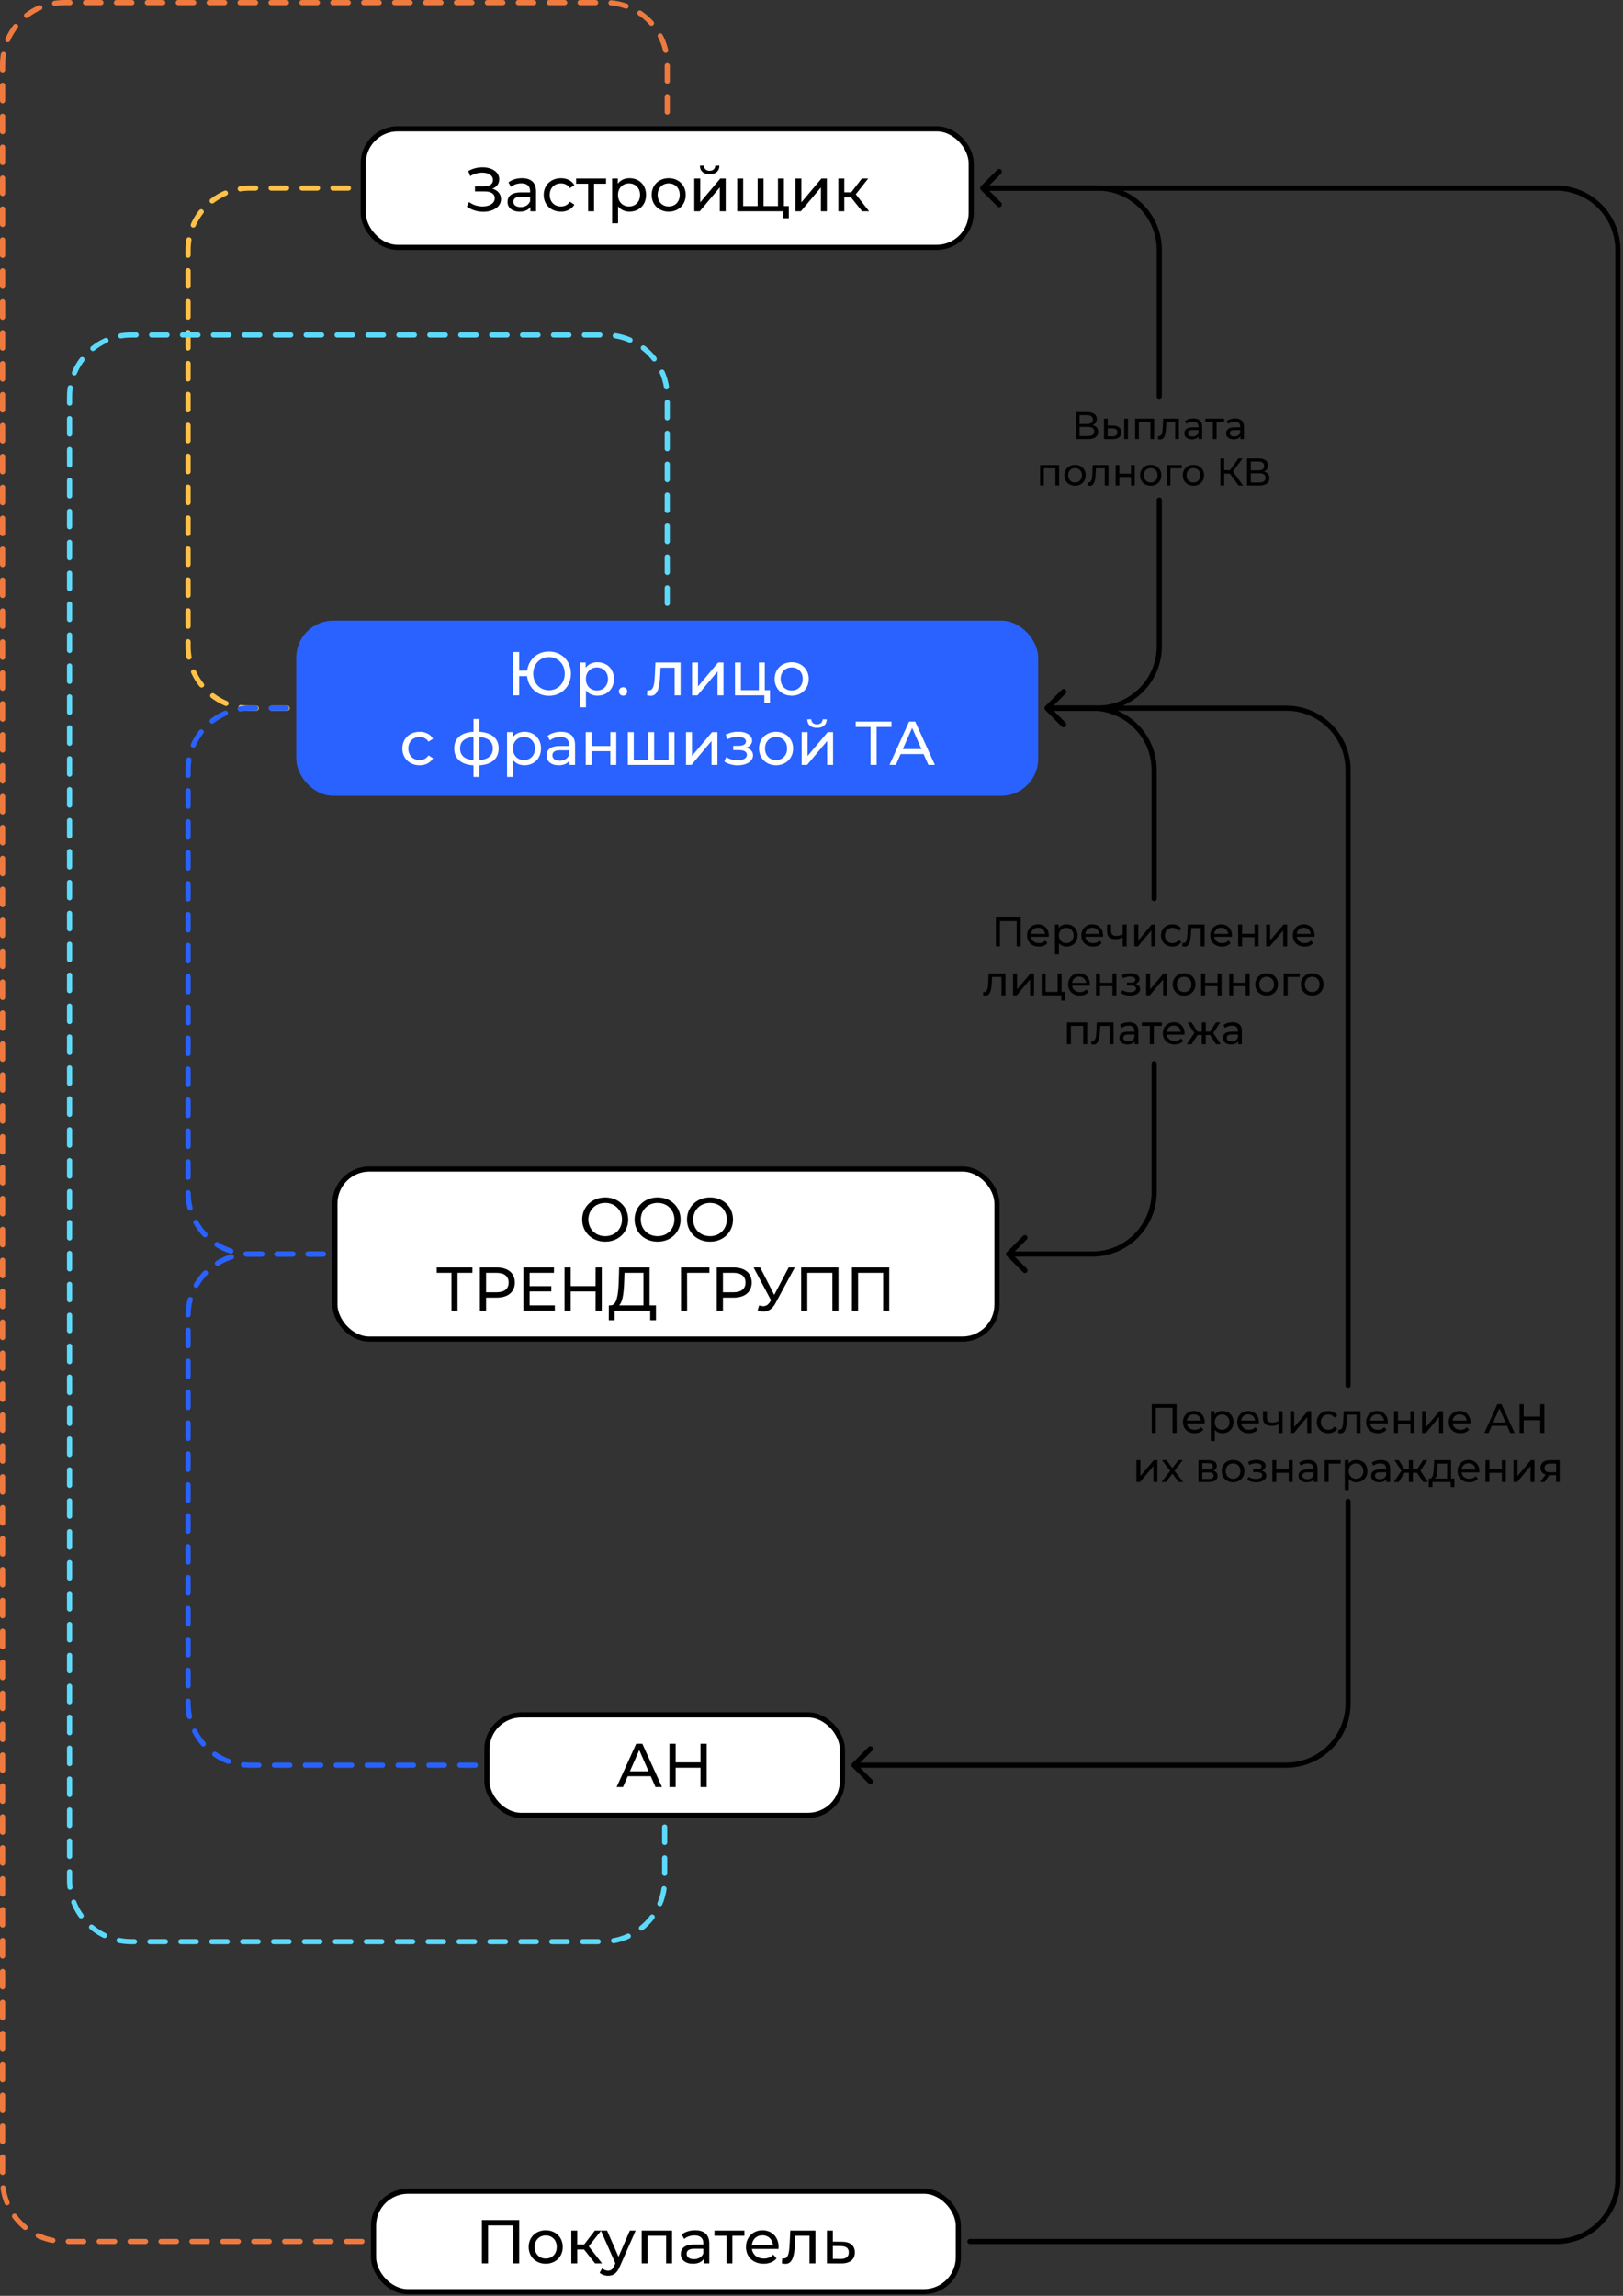 <?xml version="1.0" encoding="UTF-8"?> <svg xmlns="http://www.w3.org/2000/svg" width="630" height="891" viewBox="0 0 630 891" fill="none"><rect x="0" y="0" width="630" height="891" fill="#333333" stroke="none"/><rect x="115" y="240.852" width="288" height="68" rx="14.37" fill="#2962FF"></rect><path d="M213.075 252.86C217.971 252.86 221.619 256.508 221.619 261.452C221.619 266.396 217.971 270.044 213.075 270.044C208.515 270.044 205.035 266.852 204.603 262.412H201.531V269.852H199.155V253.052H201.531V260.252H204.627C205.179 255.932 208.611 252.86 213.075 252.86ZM213.075 267.884C216.555 267.884 219.219 265.22 219.219 261.452C219.219 257.684 216.555 255.02 213.075 255.02C209.643 255.02 206.979 257.684 206.979 261.452C206.979 265.22 209.643 267.884 213.075 267.884ZM231.882 257.012C235.602 257.012 238.314 259.604 238.314 263.492C238.314 267.404 235.602 269.996 231.882 269.996C230.082 269.996 228.498 269.3 227.442 267.932V274.508H225.138V257.132H227.346V259.148C228.378 257.732 230.01 257.012 231.882 257.012ZM231.69 267.98C234.138 267.98 235.986 266.204 235.986 263.492C235.986 260.804 234.138 259.028 231.69 259.028C229.266 259.028 227.418 260.804 227.418 263.492C227.418 266.204 229.266 267.98 231.69 267.98ZM241.884 269.996C240.996 269.996 240.252 269.3 240.252 268.34C240.252 267.38 240.996 266.708 241.884 266.708C242.748 266.708 243.468 267.38 243.468 268.34C243.468 269.3 242.748 269.996 241.884 269.996ZM254.415 257.132H264.183V269.852H261.879V259.148H256.407L256.263 261.98C256.047 266.468 255.447 270.044 252.567 270.044C252.135 270.044 251.679 269.972 251.151 269.828L251.295 267.884C251.511 267.932 251.703 267.956 251.871 267.956C253.935 267.956 254.031 264.836 254.199 261.836L254.415 257.132ZM268.638 269.852V257.132H270.942V266.396L278.742 257.132H280.83V269.852H278.526V260.588L270.75 269.852H268.638ZM296.87 267.836H298.886V272.9H296.702V269.852H285.302V257.132H287.606V267.836H294.566V257.132H296.87V267.836ZM307.321 269.996C303.505 269.996 300.697 267.284 300.697 263.492C300.697 259.7 303.505 257.012 307.321 257.012C311.137 257.012 313.921 259.7 313.921 263.492C313.921 267.284 311.137 269.996 307.321 269.996ZM307.321 267.98C309.769 267.98 311.593 266.204 311.593 263.492C311.593 260.78 309.769 259.028 307.321 259.028C304.873 259.028 303.025 260.78 303.025 263.492C303.025 266.204 304.873 267.98 307.321 267.98ZM162.901 296.996C158.989 296.996 156.181 294.284 156.181 290.492C156.181 286.7 158.989 284.012 162.901 284.012C165.181 284.012 167.077 284.948 168.085 286.724L166.333 287.852C165.517 286.604 164.269 286.028 162.877 286.028C160.381 286.028 158.509 287.78 158.509 290.492C158.509 293.252 160.381 294.98 162.877 294.98C164.269 294.98 165.517 294.404 166.333 293.156L168.085 294.26C167.077 296.036 165.181 296.996 162.901 296.996ZM193.569 290.468C193.569 294.428 190.809 296.756 186.057 297.02V301.508H183.801V297.02C179.049 296.756 176.313 294.452 176.313 290.468C176.313 286.532 179.025 284.252 183.801 284.012V279.044H186.057V284.012C190.785 284.276 193.569 286.532 193.569 290.468ZM178.593 290.468C178.593 293.18 180.321 294.74 183.801 294.98V286.052C180.297 286.292 178.593 287.828 178.593 290.468ZM186.057 295.004C189.537 294.74 191.289 293.204 191.289 290.468C191.289 287.804 189.537 286.292 186.057 286.052V295.004ZM203.57 284.012C207.29 284.012 210.002 286.604 210.002 290.492C210.002 294.404 207.29 296.996 203.57 296.996C201.77 296.996 200.186 296.3 199.13 294.932V301.508H196.826V284.132H199.034V286.148C200.066 284.732 201.698 284.012 203.57 284.012ZM203.378 294.98C205.826 294.98 207.674 293.204 207.674 290.492C207.674 287.804 205.826 286.028 203.378 286.028C200.954 286.028 199.106 287.804 199.106 290.492C199.106 293.204 200.954 294.98 203.378 294.98ZM217.768 284.012C221.248 284.012 223.216 285.692 223.216 289.172V296.852H221.032V295.172C220.264 296.324 218.848 296.996 216.856 296.996C213.976 296.996 212.152 295.46 212.152 293.252C212.152 291.212 213.472 289.532 217.264 289.532H220.912V289.076C220.912 287.132 219.784 286.004 217.504 286.004C215.992 286.004 214.456 286.532 213.472 287.372L212.512 285.644C213.832 284.588 215.728 284.012 217.768 284.012ZM217.24 295.22C218.968 295.22 220.336 294.428 220.912 292.964V291.188H217.36C215.08 291.188 214.432 292.076 214.432 293.156C214.432 294.428 215.488 295.22 217.24 295.22ZM227.365 296.852V284.132H229.669V289.532H236.917V284.132H239.221V296.852H236.917V291.524H229.669V296.852H227.365ZM259.517 284.132H261.821V296.852H243.701V284.132H246.005V294.836H251.621V284.132H253.925V294.836H259.517V284.132ZM266.295 296.852V284.132H268.599V293.396L276.398 284.132H278.487V296.852H276.182V287.588L268.407 296.852H266.295ZM289.636 290.228C291.34 290.66 292.3 291.692 292.3 293.156C292.3 295.46 289.756 297.02 286.372 297.02C284.476 297.02 282.604 296.492 281.188 295.58L281.884 293.828C283.108 294.62 284.788 295.052 286.348 295.052C288.508 295.052 289.924 294.26 289.924 292.964C289.924 291.788 288.82 291.116 286.948 291.116H284.62V289.46H286.78C288.484 289.46 289.564 288.836 289.564 287.756C289.564 286.604 288.268 285.932 286.324 285.932C285.028 285.932 283.708 286.268 282.316 286.916L281.692 285.14C283.348 284.3 284.932 283.964 286.564 283.964C289.66 283.964 291.94 285.356 291.94 287.42C291.94 288.692 291.028 289.724 289.636 290.228ZM301.25 296.996C297.434 296.996 294.626 294.284 294.626 290.492C294.626 286.7 297.434 284.012 301.25 284.012C305.066 284.012 307.85 286.7 307.85 290.492C307.85 294.284 305.066 296.996 301.25 296.996ZM301.25 294.98C303.698 294.98 305.522 293.204 305.522 290.492C305.522 287.78 303.698 286.028 301.25 286.028C298.802 286.028 296.954 287.78 296.954 290.492C296.954 293.204 298.802 294.98 301.25 294.98ZM317.129 282.476C314.801 282.476 313.385 281.324 313.361 279.164H314.921C314.945 280.364 315.809 281.132 317.105 281.132C318.425 281.132 319.289 280.364 319.313 279.164H320.921C320.873 281.324 319.457 282.476 317.129 282.476ZM311.177 296.852V284.132H313.481V293.396L321.281 284.132H323.369V296.852H321.065V287.588L313.289 296.852H311.177ZM337.911 296.852V282.14H332.151V280.052H346.047V282.14H340.287V296.852H337.911ZM360.369 296.852L358.521 292.652H349.593L347.745 296.852H345.273L352.881 280.052H355.257L362.889 296.852H360.369ZM350.433 290.732H357.681L354.057 282.5L350.433 290.732Z" fill="white"></path><rect x="130" y="453.703" width="257" height="66" rx="13.37" fill="white"></rect><rect x="130" y="453.703" width="257" height="66" rx="13.37" stroke="black" stroke-width="2"></rect><path d="M234.938 481.895C229.778 481.895 225.986 478.223 225.986 473.303C225.986 468.383 229.778 464.711 234.938 464.711C240.05 464.711 243.842 468.359 243.842 473.303C243.842 478.247 240.05 481.895 234.938 481.895ZM234.938 479.759C238.658 479.759 241.442 477.023 241.442 473.303C241.442 469.583 238.658 466.847 234.938 466.847C231.17 466.847 228.386 469.583 228.386 473.303C228.386 477.023 231.17 479.759 234.938 479.759ZM255.281 481.895C250.121 481.895 246.329 478.223 246.329 473.303C246.329 468.383 250.121 464.711 255.281 464.711C260.393 464.711 264.185 468.359 264.185 473.303C264.185 478.247 260.393 481.895 255.281 481.895ZM255.281 479.759C259.001 479.759 261.785 477.023 261.785 473.303C261.785 469.583 259.001 466.847 255.281 466.847C251.513 466.847 248.729 469.583 248.729 473.303C248.729 477.023 251.513 479.759 255.281 479.759ZM275.625 481.895C270.465 481.895 266.673 478.223 266.673 473.303C266.673 468.383 270.465 464.711 275.625 464.711C280.737 464.711 284.529 468.359 284.529 473.303C284.529 478.247 280.737 481.895 275.625 481.895ZM275.625 479.759C279.345 479.759 282.129 477.023 282.129 473.303C282.129 469.583 279.345 466.847 275.625 466.847C271.857 466.847 269.073 469.583 269.073 473.303C269.073 477.023 271.857 479.759 275.625 479.759ZM183.363 491.903V493.991H177.603V508.703H175.251V493.991H169.515V491.903H183.363ZM192.832 491.903C197.2 491.903 199.84 494.111 199.84 497.759C199.84 501.407 197.2 503.615 192.832 503.615H188.68V508.703H186.28V491.903H192.832ZM192.76 501.527C195.832 501.527 197.44 500.159 197.44 497.759C197.44 495.359 195.832 493.991 192.76 493.991H188.68V501.527H192.76ZM205.579 506.615H215.371V508.703H203.179V491.903H215.035V493.991H205.579V499.151H214.003V501.191H205.579V506.615ZM231.187 491.903H233.587V508.703H231.187V501.215H221.539V508.703H219.139V491.903H221.539V499.127H231.187V491.903ZM252.152 506.615H254.624V512.375H252.392V508.703H238.568L238.544 512.375H236.312L236.336 506.615H237.152C239.456 506.471 240.008 502.415 240.176 497.303L240.344 491.903H252.152V506.615ZM242.288 497.519C242.144 501.623 241.736 505.319 240.296 506.615H249.776V493.991H242.408L242.288 497.519ZM275.366 491.903L275.342 493.991H266.702L266.726 508.703H264.35V491.903H275.366ZM284.777 491.903C289.145 491.903 291.785 494.111 291.785 497.759C291.785 501.407 289.145 503.615 284.777 503.615H280.625V508.703H278.225V491.903H284.777ZM284.705 501.527C287.777 501.527 289.385 500.159 289.385 497.759C289.385 495.359 287.777 493.991 284.705 493.991H280.625V501.527H284.705ZM306.125 491.903H308.501L301.037 505.751C299.837 508.007 298.157 509.039 296.333 509.039C295.613 509.039 294.845 508.871 294.077 508.535L294.701 506.615C295.253 506.807 295.781 506.927 296.285 506.927C297.269 506.927 298.157 506.447 298.901 505.247L299.285 504.647L292.517 491.903H295.085L300.533 502.559L306.125 491.903ZM310.991 491.903H325.463V508.703H323.111V493.991H313.367V508.703H310.991V491.903ZM330.702 491.903H345.174V508.703H342.822V493.991H333.078V508.703H330.702V491.903Z" fill="black"></path><rect x="189" y="665.555" width="138" height="39" rx="13.37" fill="white"></rect><rect x="189" y="665.555" width="138" height="39" rx="13.37" stroke="black" stroke-width="2"></rect><path d="M254.447 693.555L252.599 689.355H243.671L241.823 693.555H239.351L246.959 676.755H249.335L256.967 693.555H254.447ZM244.511 687.435H251.759L248.135 679.203L244.511 687.435ZM271.914 676.755H274.314V693.555H271.914V686.067H262.266V693.555H259.866V676.755H262.266V683.979H271.914V676.755Z" fill="black"></path><rect x="145" y="850.406" width="227" height="39" rx="13.37" fill="white"></rect><rect x="145" y="850.406" width="227" height="39" rx="13.37" stroke="black" stroke-width="2"></rect><path d="M187.065 861.606H201.537V878.406H199.185V863.694H189.441V878.406H187.065V861.606ZM211.84 878.55C208.024 878.55 205.216 875.838 205.216 872.046C205.216 868.254 208.024 865.566 211.84 865.566C215.656 865.566 218.44 868.254 218.44 872.046C218.44 875.838 215.656 878.55 211.84 878.55ZM211.84 876.534C214.288 876.534 216.112 874.758 216.112 872.046C216.112 869.334 214.288 867.582 211.84 867.582C209.392 867.582 207.544 869.334 207.544 872.046C207.544 874.758 209.392 876.534 211.84 876.534ZM230.983 878.406L226.711 873.03H224.071V878.406H221.767V865.686H224.071V871.062H226.759L230.887 865.686H233.359L228.535 871.806L233.695 878.406H230.983ZM244.48 865.686H246.736L240.568 879.678C239.44 882.366 237.976 883.206 236.032 883.206C234.808 883.206 233.56 882.798 232.768 882.03L233.752 880.302C234.376 880.902 235.168 881.238 236.032 881.238C237.136 881.238 237.832 880.734 238.456 879.27L238.864 878.382L233.248 865.686H235.648L240.088 875.862L244.48 865.686ZM249.095 865.686H260.879V878.406H258.575V867.702H251.399V878.406H249.095V865.686ZM269.873 865.566C273.353 865.566 275.321 867.246 275.321 870.726V878.406H273.137V876.726C272.369 877.878 270.953 878.55 268.961 878.55C266.081 878.55 264.257 877.014 264.257 874.806C264.257 872.766 265.577 871.086 269.369 871.086H273.017V870.63C273.017 868.686 271.889 867.558 269.609 867.558C268.097 867.558 266.561 868.086 265.577 868.926L264.617 867.198C265.937 866.142 267.833 865.566 269.873 865.566ZM269.345 876.774C271.073 876.774 272.441 875.982 273.017 874.518V872.742H269.465C267.185 872.742 266.537 873.63 266.537 874.71C266.537 875.982 267.593 876.774 269.345 876.774ZM288.95 865.686V867.702H284.294V878.406H281.99V867.702H277.334V865.686H288.95ZM302.24 872.118C302.24 872.31 302.216 872.598 302.192 872.814H291.872C292.16 875.046 293.96 876.534 296.48 876.534C297.968 876.534 299.216 876.03 300.152 874.998L301.424 876.486C300.272 877.83 298.52 878.55 296.408 878.55C292.304 878.55 289.568 875.838 289.568 872.046C289.568 868.278 292.28 865.566 295.952 865.566C299.624 865.566 302.24 868.206 302.24 872.118ZM295.952 867.51C293.744 867.51 292.112 868.998 291.872 871.158H300.032C299.792 869.022 298.184 867.51 295.952 867.51ZM306.755 865.686H316.523V878.406H314.219V867.702H308.747L308.603 870.534C308.387 875.022 307.787 878.598 304.907 878.598C304.475 878.598 304.019 878.526 303.491 878.382L303.635 876.438C303.851 876.486 304.043 876.51 304.211 876.51C306.275 876.51 306.371 873.39 306.539 870.39L306.755 865.686ZM326.858 870.006C330.098 870.03 331.826 871.542 331.826 874.158C331.826 876.918 329.906 878.454 326.498 878.43L320.978 878.406V865.686H323.282V869.982L326.858 870.006ZM326.306 876.678C328.394 876.702 329.474 875.838 329.474 874.134C329.474 872.454 328.418 871.734 326.306 871.71L323.282 871.662V876.654L326.306 876.678Z" fill="black"></path><rect x="141" y="50" width="236" height="46" rx="13.37" fill="white"></rect><rect x="141" y="50" width="236" height="46" rx="13.37" stroke="black" stroke-width="2"></rect><path d="M191.117 73.24C193.205 73.816 194.477 75.304 194.477 77.296C194.477 80.392 191.237 82.192 187.589 82.192C185.429 82.192 183.101 81.568 181.229 80.176L182.069 78.4C183.581 79.576 185.525 80.128 187.301 80.128C189.869 80.128 192.053 79 192.053 76.936C192.053 75.208 190.589 74.296 188.117 74.296H184.373V72.352H187.949C190.085 72.352 191.357 71.416 191.357 69.856C191.357 68.032 189.509 67 187.205 67C185.693 67 184.013 67.432 182.525 68.344L181.757 66.376C183.509 65.392 185.453 64.936 187.277 64.936C190.781 64.936 193.781 66.64 193.781 69.568C193.781 71.296 192.773 72.616 191.117 73.24ZM202.627 69.16C206.107 69.16 208.075 70.84 208.075 74.32V82H205.891V80.32C205.123 81.472 203.707 82.144 201.715 82.144C198.835 82.144 197.011 80.608 197.011 78.4C197.011 76.36 198.331 74.68 202.123 74.68H205.771V74.224C205.771 72.28 204.643 71.152 202.363 71.152C200.851 71.152 199.315 71.68 198.331 72.52L197.371 70.792C198.691 69.736 200.587 69.16 202.627 69.16ZM202.099 80.368C203.827 80.368 205.195 79.576 205.771 78.112V76.336H202.219C199.939 76.336 199.291 77.224 199.291 78.304C199.291 79.576 200.347 80.368 202.099 80.368ZM217.768 82.144C213.856 82.144 211.048 79.432 211.048 75.64C211.048 71.848 213.856 69.16 217.768 69.16C220.048 69.16 221.944 70.096 222.952 71.872L221.2 73C220.384 71.752 219.136 71.176 217.744 71.176C215.248 71.176 213.376 72.928 213.376 75.64C213.376 78.4 215.248 80.128 217.744 80.128C219.136 80.128 220.384 79.552 221.2 78.304L222.952 79.408C221.944 81.184 220.048 82.144 217.768 82.144ZM235.251 69.28V71.296H230.595V82H228.291V71.296H223.635V69.28H235.251ZM244.351 69.16C248.071 69.16 250.783 71.752 250.783 75.64C250.783 79.552 248.071 82.144 244.351 82.144C242.551 82.144 240.967 81.448 239.911 80.08V86.656H237.607V69.28H239.815V71.296C240.847 69.88 242.479 69.16 244.351 69.16ZM244.159 80.128C246.607 80.128 248.455 78.352 248.455 75.64C248.455 72.952 246.607 71.176 244.159 71.176C241.735 71.176 239.887 72.952 239.887 75.64C239.887 78.352 241.735 80.128 244.159 80.128ZM259.578 82.144C255.762 82.144 252.954 79.432 252.954 75.64C252.954 71.848 255.762 69.16 259.578 69.16C263.394 69.16 266.178 71.848 266.178 75.64C266.178 79.432 263.394 82.144 259.578 82.144ZM259.578 80.128C262.026 80.128 263.85 78.352 263.85 75.64C263.85 72.928 262.026 71.176 259.578 71.176C257.13 71.176 255.282 72.928 255.282 75.64C255.282 78.352 257.13 80.128 259.578 80.128ZM275.457 67.624C273.129 67.624 271.713 66.472 271.689 64.312H273.249C273.273 65.512 274.137 66.28 275.433 66.28C276.753 66.28 277.617 65.512 277.641 64.312H279.249C279.201 66.472 277.785 67.624 275.457 67.624ZM269.505 82V69.28H271.809V78.544L279.609 69.28H281.697V82H279.393V72.736L271.617 82H269.505ZM304.29 79.984H306.186V84.712H304.026V82H286.17V69.28H288.474V79.984H294.09V69.28H296.394V79.984H301.986V69.28H304.29V79.984ZM308.763 82V69.28H311.067V78.544L318.867 69.28H320.955V82H318.651V72.736L310.875 82H308.763ZM334.643 82L330.371 76.624H327.731V82H325.427V69.28H327.731V74.656H330.419L334.547 69.28H337.019L332.195 75.4L337.355 82H334.643Z" fill="black"></path><path d="M390.793 485.996C390.402 486.387 390.402 487.02 390.793 487.41L397.157 493.774C397.547 494.165 398.181 494.165 398.571 493.774C398.962 493.384 398.962 492.751 398.571 492.36L392.914 486.703L398.571 481.046C398.962 480.656 398.962 480.023 398.571 479.632C398.181 479.242 397.547 479.242 397.157 479.632L390.793 485.996ZM449 412.777C449 412.225 448.552 411.777 448 411.777C447.448 411.777 447 412.225 447 412.777H448H449ZM447 348.777C447 349.33 447.448 349.777 448 349.777C448.552 349.777 449 349.33 449 348.777H448H447ZM405.793 274.144C405.402 274.535 405.402 275.168 405.793 275.559L412.157 281.923C412.547 282.313 413.181 282.313 413.571 281.923C413.962 281.532 413.962 280.899 413.571 280.508L407.914 274.852L413.571 269.195C413.962 268.804 413.962 268.171 413.571 267.78C413.181 267.39 412.547 267.39 412.157 267.78L405.793 274.144ZM391.5 486.703V487.703H424V486.703V485.703H391.5V486.703ZM448 462.703H449V412.777H448H447V462.703H448ZM448 348.777H449V298.852H448H447V348.777H448ZM424 274.852V273.852H406.5V274.852V275.852H424V274.852ZM448 298.852H449C449 285.044 437.807 273.852 424 273.852V274.852V275.852C436.703 275.852 447 286.149 447 298.852H448ZM424 486.703V487.703C437.807 487.703 449 476.51 449 462.703H448H447C447 475.406 436.703 485.703 424 485.703V486.703Z" fill="black"></path><path d="M386.572 356.077H396.22V367.277H394.652V357.469H388.156V367.277H386.572V356.077ZM407.121 363.085C407.121 363.213 407.105 363.405 407.089 363.549H400.209C400.401 365.037 401.601 366.029 403.281 366.029C404.273 366.029 405.105 365.693 405.729 365.005L406.577 365.997C405.809 366.893 404.641 367.373 403.233 367.373C400.497 367.373 398.673 365.565 398.673 363.037C398.673 360.525 400.481 358.717 402.929 358.717C405.377 358.717 407.121 360.477 407.121 363.085ZM402.929 360.013C401.457 360.013 400.369 361.005 400.209 362.445H405.649C405.489 361.021 404.417 360.013 402.929 360.013ZM414 358.717C416.48 358.717 418.288 360.445 418.288 363.037C418.288 365.645 416.48 367.373 414 367.373C412.8 367.373 411.744 366.909 411.04 365.997V370.381H409.504V358.797H410.976V360.141C411.664 359.197 412.752 358.717 414 358.717ZM413.872 366.029C415.504 366.029 416.736 364.845 416.736 363.037C416.736 361.245 415.504 360.061 413.872 360.061C412.256 360.061 411.024 361.245 411.024 363.037C411.024 364.845 412.256 366.029 413.872 366.029ZM428.183 363.085C428.183 363.213 428.167 363.405 428.151 363.549H421.271C421.463 365.037 422.663 366.029 424.343 366.029C425.335 366.029 426.167 365.693 426.791 365.005L427.639 365.997C426.871 366.893 425.703 367.373 424.295 367.373C421.559 367.373 419.735 365.565 419.735 363.037C419.735 360.525 421.543 358.717 423.991 358.717C426.439 358.717 428.183 360.477 428.183 363.085ZM423.991 360.013C422.519 360.013 421.431 361.005 421.271 362.445H426.711C426.551 361.021 425.479 360.013 423.991 360.013ZM435.798 358.797H437.334V367.277H435.798V363.853C434.934 364.253 434.006 364.493 433.062 364.493C430.998 364.493 429.75 363.565 429.75 361.549V358.797H431.286V361.453C431.286 362.653 432.086 363.229 433.382 363.229C434.15 363.229 434.982 363.021 435.798 362.669V358.797ZM440.316 367.277V358.797H441.852V364.973L447.052 358.797H448.444V367.277H446.908V361.101L441.724 367.277H440.316ZM455.122 367.373C452.514 367.373 450.642 365.565 450.642 363.037C450.642 360.509 452.514 358.717 455.122 358.717C456.642 358.717 457.906 359.341 458.578 360.525L457.41 361.277C456.866 360.445 456.034 360.061 455.106 360.061C453.442 360.061 452.194 361.229 452.194 363.037C452.194 364.877 453.442 366.029 455.106 366.029C456.034 366.029 456.866 365.645 457.41 364.813L458.578 365.549C457.906 366.733 456.642 367.373 455.122 367.373ZM461.084 358.797H467.596V367.277H466.06V360.141H462.412L462.316 362.029C462.172 365.021 461.772 367.405 459.852 367.405C459.564 367.405 459.26 367.357 458.908 367.261L459.004 365.965C459.148 365.997 459.276 366.013 459.388 366.013C460.764 366.013 460.828 363.933 460.94 361.933L461.084 358.797ZM478.23 363.085C478.23 363.213 478.214 363.405 478.198 363.549H471.318C471.51 365.037 472.71 366.029 474.39 366.029C475.382 366.029 476.214 365.693 476.838 365.005L477.686 365.997C476.918 366.893 475.75 367.373 474.342 367.373C471.606 367.373 469.782 365.565 469.782 363.037C469.782 360.525 471.59 358.717 474.038 358.717C476.486 358.717 478.23 360.477 478.23 363.085ZM474.038 360.013C472.566 360.013 471.478 361.005 471.318 362.445H476.758C476.598 361.021 475.526 360.013 474.038 360.013ZM480.613 367.277V358.797H482.149V362.397H486.981V358.797H488.517V367.277H486.981V363.725H482.149V367.277H480.613ZM491.504 367.277V358.797H493.04V364.973L498.24 358.797H499.632V367.277H498.096V361.101L492.912 367.277H491.504ZM510.277 363.085C510.277 363.213 510.261 363.405 510.245 363.549H503.365C503.557 365.037 504.757 366.029 506.437 366.029C507.429 366.029 508.261 365.693 508.885 365.005L509.733 365.997C508.965 366.893 507.797 367.373 506.389 367.373C503.653 367.373 501.829 365.565 501.829 363.037C501.829 360.525 503.637 358.717 506.085 358.717C508.533 358.717 510.277 360.477 510.277 363.085ZM506.085 360.013C504.613 360.013 503.525 361.005 503.365 362.445H508.805C508.645 361.021 507.573 360.013 506.085 360.013ZM383.764 377.797H390.276V386.277H388.74V379.141H385.092L384.996 381.029C384.852 384.021 384.452 386.405 382.532 386.405C382.244 386.405 381.94 386.357 381.588 386.261L381.684 384.965C381.828 384.997 381.956 385.013 382.068 385.013C383.444 385.013 383.508 382.933 383.62 380.933L383.764 377.797ZM393.246 386.277V377.797H394.782V383.973L399.982 377.797H401.374V386.277H399.838V380.101L394.654 386.277H393.246ZM412.067 384.933H413.411V388.309H411.955V386.277H404.355V377.797H405.891V384.933H410.531V377.797H412.067V384.933ZM423.066 382.085C423.066 382.213 423.05 382.405 423.034 382.549H416.154C416.346 384.037 417.546 385.029 419.226 385.029C420.218 385.029 421.05 384.693 421.674 384.005L422.522 384.997C421.754 385.893 420.586 386.373 419.178 386.373C416.442 386.373 414.618 384.565 414.618 382.037C414.618 379.525 416.426 377.717 418.874 377.717C421.322 377.717 423.066 379.477 423.066 382.085ZM418.874 379.013C417.402 379.013 416.314 380.005 416.154 381.445H421.594C421.434 380.021 420.362 379.013 418.874 379.013ZM425.449 386.277V377.797H426.985V381.397H431.817V377.797H433.353V386.277H431.817V382.725H426.985V386.277H425.449ZM440.791 381.861C441.927 382.149 442.567 382.837 442.567 383.813C442.567 385.349 440.871 386.389 438.615 386.389C437.351 386.389 436.103 386.037 435.159 385.429L435.623 384.261C436.439 384.789 437.559 385.077 438.599 385.077C440.039 385.077 440.983 384.549 440.983 383.685C440.983 382.901 440.247 382.453 438.999 382.453H437.447V381.349H438.887C440.023 381.349 440.743 380.933 440.743 380.213C440.743 379.445 439.879 378.997 438.583 378.997C437.719 378.997 436.839 379.221 435.911 379.653L435.495 378.469C436.599 377.909 437.655 377.685 438.743 377.685C440.807 377.685 442.327 378.613 442.327 379.989C442.327 380.837 441.719 381.525 440.791 381.861ZM444.902 386.277V377.797H446.438V383.973L451.638 377.797H453.03V386.277H451.494V380.101L446.31 386.277H444.902ZM459.643 386.373C457.099 386.373 455.227 384.565 455.227 382.037C455.227 379.509 457.099 377.717 459.643 377.717C462.187 377.717 464.043 379.509 464.043 382.037C464.043 384.565 462.187 386.373 459.643 386.373ZM459.643 385.029C461.275 385.029 462.491 383.845 462.491 382.037C462.491 380.229 461.275 379.061 459.643 379.061C458.011 379.061 456.779 380.229 456.779 382.037C456.779 383.845 458.011 385.029 459.643 385.029ZM466.261 386.277V377.797H467.797V381.397H472.629V377.797H474.165V386.277H472.629V382.725H467.797V386.277H466.261ZM477.152 386.277V377.797H478.688V381.397H483.52V377.797H485.056V386.277H483.52V382.725H478.688V386.277H477.152ZM491.675 386.373C489.131 386.373 487.259 384.565 487.259 382.037C487.259 379.509 489.131 377.717 491.675 377.717C494.219 377.717 496.075 379.509 496.075 382.037C496.075 384.565 494.219 386.373 491.675 386.373ZM491.675 385.029C493.307 385.029 494.523 383.845 494.523 382.037C494.523 380.229 493.307 379.061 491.675 379.061C490.043 379.061 488.811 380.229 488.811 382.037C488.811 383.845 490.043 385.029 491.675 385.029ZM504.533 377.797V379.141H499.829V386.277H498.293V377.797H504.533ZM509.362 386.373C506.818 386.373 504.946 384.565 504.946 382.037C504.946 379.509 506.818 377.717 509.362 377.717C511.906 377.717 513.762 379.509 513.762 382.037C513.762 384.565 511.906 386.373 509.362 386.373ZM509.362 385.029C510.994 385.029 512.21 383.845 512.21 382.037C512.21 380.229 510.994 379.061 509.362 379.061C507.73 379.061 506.498 380.229 506.498 382.037C506.498 383.845 507.73 385.029 509.362 385.029ZM414.152 396.797H422.008V405.277H420.472V398.141H415.688V405.277H414.152V396.797ZM425.748 396.797H432.26V405.277H430.724V398.141H427.076L426.98 400.029C426.836 403.021 426.436 405.405 424.516 405.405C424.228 405.405 423.924 405.357 423.572 405.261L423.668 403.965C423.812 403.997 423.94 404.013 424.052 404.013C425.428 404.013 425.492 401.933 425.604 399.933L425.748 396.797ZM438.254 396.717C440.574 396.717 441.886 397.837 441.886 400.157V405.277H440.43V404.157C439.918 404.925 438.974 405.373 437.646 405.373C435.726 405.373 434.51 404.349 434.51 402.877C434.51 401.517 435.39 400.397 437.918 400.397H440.35V400.093C440.35 398.797 439.598 398.045 438.078 398.045C437.07 398.045 436.046 398.397 435.39 398.957L434.75 397.805C435.63 397.101 436.894 396.717 438.254 396.717ZM437.902 404.189C439.054 404.189 439.966 403.661 440.35 402.685V401.501H437.982C436.462 401.501 436.03 402.093 436.03 402.813C436.03 403.661 436.734 404.189 437.902 404.189ZM450.972 396.797V398.141H447.868V405.277H446.332V398.141H443.228V396.797H450.972ZM459.832 401.085C459.832 401.213 459.816 401.405 459.8 401.549H452.92C453.112 403.037 454.312 404.029 455.992 404.029C456.984 404.029 457.816 403.693 458.44 403.005L459.288 403.997C458.52 404.893 457.352 405.373 455.944 405.373C453.208 405.373 451.384 403.565 451.384 401.037C451.384 398.525 453.192 396.717 455.64 396.717C458.088 396.717 459.832 398.477 459.832 401.085ZM455.64 398.013C454.168 398.013 453.08 399.005 452.92 400.445H458.36C458.2 399.021 457.128 398.013 455.64 398.013ZM472.044 405.277L469.692 401.693H468.044V405.277H466.508V401.693H464.86L462.524 405.277H460.7L463.612 400.893L460.924 396.797H462.556L464.844 400.381H466.508V396.797H468.044V400.381H469.708L471.996 396.797H473.644L470.956 400.909L473.868 405.277H472.044ZM478.426 396.717C480.746 396.717 482.058 397.837 482.058 400.157V405.277H480.602V404.157C480.09 404.925 479.146 405.373 477.818 405.373C475.898 405.373 474.682 404.349 474.682 402.877C474.682 401.517 475.562 400.397 478.09 400.397H480.522V400.093C480.522 398.797 479.77 398.045 478.25 398.045C477.242 398.045 476.218 398.397 475.562 398.957L474.922 397.805C475.802 397.101 477.066 396.717 478.426 396.717ZM478.074 404.189C479.226 404.189 480.138 403.661 480.522 402.685V401.501H478.154C476.634 401.501 476.202 402.093 476.202 402.813C476.202 403.661 476.906 404.189 478.074 404.189Z" fill="black"></path><path d="M330.793 684.348C330.402 684.738 330.402 685.371 330.793 685.762L337.157 692.126C337.547 692.516 338.181 692.516 338.571 692.126C338.962 691.735 338.962 691.102 338.571 690.712L332.914 685.055L338.571 679.398C338.962 679.007 338.962 678.374 338.571 677.984C338.181 677.593 337.547 677.593 337.157 677.984L330.793 684.348ZM524.28 582.66C524.28 582.108 523.833 581.66 523.28 581.66C522.728 581.66 522.28 582.108 522.28 582.66H523.28H524.28ZM522.28 537.66C522.28 538.212 522.728 538.66 523.28 538.66C523.833 538.66 524.28 538.212 524.28 537.66H523.28H522.28ZM405.793 274.144C405.402 274.535 405.402 275.168 405.793 275.559L412.157 281.923C412.547 282.313 413.181 282.313 413.571 281.923C413.962 281.532 413.962 280.899 413.571 280.508L407.914 274.852L413.571 269.195C413.962 268.804 413.962 268.171 413.571 267.78C413.181 267.39 412.547 267.39 412.157 267.78L405.793 274.144ZM331.5 685.055V686.055H499.28V685.055V684.055H331.5V685.055ZM523.28 661.055H524.28V582.66H523.28H522.28V661.055H523.28ZM523.28 537.66H524.28V298.852H523.28H522.28V537.66H523.28ZM499.28 274.852V273.852H406.5V274.852V275.852H499.28V274.852ZM523.28 298.852H524.28C524.28 285.044 513.088 273.852 499.28 273.852V274.852V275.852C511.983 275.852 522.28 286.149 522.28 298.852H523.28ZM499.28 685.055V686.055C513.088 686.055 524.28 674.862 524.28 661.055H523.28H522.28C522.28 673.757 511.983 684.055 499.28 684.055V685.055Z" fill="black"></path><path d="M447.08 544.96H456.728V556.16H455.16V546.352H448.664V556.16H447.08V544.96ZM467.629 551.968C467.629 552.096 467.613 552.288 467.597 552.432H460.717C460.909 553.92 462.109 554.912 463.789 554.912C464.781 554.912 465.613 554.576 466.237 553.888L467.085 554.88C466.317 555.776 465.149 556.256 463.741 556.256C461.005 556.256 459.181 554.448 459.181 551.92C459.181 549.408 460.989 547.6 463.437 547.6C465.885 547.6 467.629 549.36 467.629 551.968ZM463.437 548.896C461.965 548.896 460.877 549.888 460.717 551.328H466.157C465.997 549.904 464.925 548.896 463.437 548.896ZM474.507 547.6C476.987 547.6 478.795 549.328 478.795 551.92C478.795 554.528 476.987 556.256 474.507 556.256C473.307 556.256 472.251 555.792 471.547 554.88V559.264H470.011V547.68H471.483V549.024C472.171 548.08 473.259 547.6 474.507 547.6ZM474.379 554.912C476.011 554.912 477.243 553.728 477.243 551.92C477.243 550.128 476.011 548.944 474.379 548.944C472.763 548.944 471.531 550.128 471.531 551.92C471.531 553.728 472.763 554.912 474.379 554.912ZM488.691 551.968C488.691 552.096 488.675 552.288 488.659 552.432H481.779C481.971 553.92 483.171 554.912 484.851 554.912C485.843 554.912 486.675 554.576 487.299 553.888L488.147 554.88C487.379 555.776 486.211 556.256 484.803 556.256C482.067 556.256 480.243 554.448 480.243 551.92C480.243 549.408 482.051 547.6 484.499 547.6C486.947 547.6 488.691 549.36 488.691 551.968ZM484.499 548.896C483.027 548.896 481.939 549.888 481.779 551.328H487.219C487.059 549.904 485.987 548.896 484.499 548.896ZM496.306 547.68H497.842V556.16H496.306V552.736C495.442 553.136 494.514 553.376 493.57 553.376C491.506 553.376 490.258 552.448 490.258 550.432V547.68H491.794V550.336C491.794 551.536 492.594 552.112 493.89 552.112C494.658 552.112 495.49 551.904 496.306 551.552V547.68ZM500.824 556.16V547.68H502.36V553.856L507.56 547.68H508.952V556.16H507.416V549.984L502.232 556.16H500.824ZM515.629 556.256C513.021 556.256 511.149 554.448 511.149 551.92C511.149 549.392 513.021 547.6 515.629 547.6C517.149 547.6 518.413 548.224 519.085 549.408L517.917 550.16C517.373 549.328 516.541 548.944 515.613 548.944C513.949 548.944 512.701 550.112 512.701 551.92C512.701 553.76 513.949 554.912 515.613 554.912C516.541 554.912 517.373 554.528 517.917 553.696L519.085 554.432C518.413 555.616 517.149 556.256 515.629 556.256ZM521.592 547.68H528.104V556.16H526.568V549.024H522.92L522.824 550.912C522.68 553.904 522.28 556.288 520.36 556.288C520.072 556.288 519.768 556.24 519.416 556.144L519.512 554.848C519.656 554.88 519.784 554.896 519.896 554.896C521.272 554.896 521.336 552.816 521.448 550.816L521.592 547.68ZM538.738 551.968C538.738 552.096 538.722 552.288 538.706 552.432H531.826C532.018 553.92 533.218 554.912 534.898 554.912C535.89 554.912 536.722 554.576 537.346 553.888L538.194 554.88C537.426 555.776 536.258 556.256 534.85 556.256C532.114 556.256 530.29 554.448 530.29 551.92C530.29 549.408 532.098 547.6 534.546 547.6C536.994 547.6 538.738 549.36 538.738 551.968ZM534.546 548.896C533.074 548.896 531.986 549.888 531.826 551.328H537.266C537.106 549.904 536.034 548.896 534.546 548.896ZM541.121 556.16V547.68H542.657V551.28H547.489V547.68H549.025V556.16H547.489V552.608H542.657V556.16H541.121ZM552.011 556.16V547.68H553.547V553.856L558.747 547.68H560.139V556.16H558.603V549.984L553.419 556.16H552.011ZM570.785 551.968C570.785 552.096 570.769 552.288 570.753 552.432H563.873C564.065 553.92 565.265 554.912 566.945 554.912C567.937 554.912 568.769 554.576 569.393 553.888L570.241 554.88C569.473 555.776 568.305 556.256 566.897 556.256C564.161 556.256 562.337 554.448 562.337 551.92C562.337 549.408 564.145 547.6 566.593 547.6C569.041 547.6 570.785 549.36 570.785 551.968ZM566.593 548.896C565.121 548.896 564.033 549.888 563.873 551.328H569.313C569.153 549.904 568.081 548.896 566.593 548.896ZM586.233 556.16L585.001 553.36H579.049L577.817 556.16H576.169L581.241 544.96H582.825L587.913 556.16H586.233ZM579.609 552.08H584.441L582.025 546.592L579.609 552.08ZM597.878 544.96H599.478V556.16H597.878V551.168H591.446V556.16H589.846V544.96H591.446V549.776H597.878V544.96ZM441.129 575.16V566.68H442.665V572.856L447.865 566.68H449.257V575.16H447.721V568.984L442.537 575.16H441.129ZM459.278 575.16H457.534L455.086 571.912L452.606 575.16H450.894L454.238 570.824L451.054 566.68H452.766L455.102 569.736L457.422 566.68H459.102L455.902 570.824L459.278 575.16ZM470.967 570.76C472.087 571.048 472.615 571.752 472.615 572.824C472.615 574.296 471.527 575.16 469.271 575.16H465.191V566.68H469.127C471.127 566.68 472.327 567.464 472.327 568.856C472.327 569.768 471.815 570.424 470.967 570.76ZM466.695 567.864V570.328H468.999C470.167 570.328 470.791 569.896 470.791 569.08C470.791 568.264 470.167 567.864 468.999 567.864H466.695ZM469.159 573.976C470.423 573.976 471.079 573.592 471.079 572.728C471.079 571.848 470.519 571.432 469.255 571.432H466.695V573.976H469.159ZM478.651 575.256C476.107 575.256 474.235 573.448 474.235 570.92C474.235 568.392 476.107 566.6 478.651 566.6C481.195 566.6 483.051 568.392 483.051 570.92C483.051 573.448 481.195 575.256 478.651 575.256ZM478.651 573.912C480.283 573.912 481.499 572.728 481.499 570.92C481.499 569.112 480.283 567.944 478.651 567.944C477.019 567.944 475.787 569.112 475.787 570.92C475.787 572.728 477.019 573.912 478.651 573.912ZM489.768 570.744C490.904 571.032 491.544 571.72 491.544 572.696C491.544 574.232 489.848 575.272 487.592 575.272C486.328 575.272 485.08 574.92 484.136 574.312L484.6 573.144C485.416 573.672 486.536 573.96 487.576 573.96C489.016 573.96 489.96 573.432 489.96 572.568C489.96 571.784 489.224 571.336 487.976 571.336H486.424V570.232H487.864C489 570.232 489.72 569.816 489.72 569.096C489.72 568.328 488.856 567.88 487.56 567.88C486.696 567.88 485.816 568.104 484.888 568.536L484.472 567.352C485.576 566.792 486.632 566.568 487.72 566.568C489.784 566.568 491.304 567.496 491.304 568.872C491.304 569.72 490.696 570.408 489.768 570.744ZM493.879 575.16V566.68H495.415V570.28H500.247V566.68H501.783V575.16H500.247V571.608H495.415V575.16H493.879ZM507.793 566.6C510.113 566.6 511.425 567.72 511.425 570.04V575.16H509.969V574.04C509.457 574.808 508.513 575.256 507.185 575.256C505.265 575.256 504.049 574.232 504.049 572.76C504.049 571.4 504.929 570.28 507.457 570.28H509.889V569.976C509.889 568.68 509.137 567.928 507.617 567.928C506.609 567.928 505.585 568.28 504.929 568.84L504.289 567.688C505.169 566.984 506.433 566.6 507.793 566.6ZM507.441 574.072C508.593 574.072 509.505 573.544 509.889 572.568V571.384H507.521C506.001 571.384 505.569 571.976 505.569 572.696C505.569 573.544 506.273 574.072 507.441 574.072ZM520.431 566.68V568.024H515.727V575.16H514.191V566.68H520.431ZM526.5 566.6C528.98 566.6 530.788 568.328 530.788 570.92C530.788 573.528 528.98 575.256 526.5 575.256C525.3 575.256 524.244 574.792 523.54 573.88V578.264H522.004V566.68H523.476V568.024C524.164 567.08 525.252 566.6 526.5 566.6ZM526.372 573.912C528.004 573.912 529.236 572.728 529.236 570.92C529.236 569.128 528.004 567.944 526.372 567.944C524.756 567.944 523.524 569.128 523.524 570.92C523.524 572.728 524.756 573.912 526.372 573.912ZM535.965 566.6C538.285 566.6 539.597 567.72 539.597 570.04V575.16H538.141V574.04C537.629 574.808 536.685 575.256 535.357 575.256C533.437 575.256 532.221 574.232 532.221 572.76C532.221 571.4 533.101 570.28 535.629 570.28H538.061V569.976C538.061 568.68 537.309 567.928 535.789 567.928C534.781 567.928 533.757 568.28 533.101 568.84L532.461 567.688C533.341 566.984 534.605 566.6 535.965 566.6ZM535.613 574.072C536.765 574.072 537.677 573.544 538.061 572.568V571.384H535.693C534.173 571.384 533.741 571.976 533.741 572.696C533.741 573.544 534.445 574.072 535.613 574.072ZM552.427 575.16L550.075 571.576H548.427V575.16H546.891V571.576H545.243L542.907 575.16H541.083L543.995 570.776L541.307 566.68H542.939L545.227 570.264H546.891V566.68H548.427V570.264H550.091L552.379 566.68H554.027L551.339 570.792L554.251 575.16H552.427ZM563.269 573.816H564.565V577.128H563.125V575.16H556.037V577.128H554.581V573.816H555.029C556.245 573.752 556.453 571.688 556.565 569.544L556.693 566.68H563.269V573.816ZM557.973 569.656C557.909 571.416 557.749 573.144 556.981 573.816H561.733V568.024H558.053L557.973 569.656ZM574.23 570.968C574.23 571.096 574.214 571.288 574.198 571.432H567.318C567.51 572.92 568.71 573.912 570.39 573.912C571.382 573.912 572.214 573.576 572.838 572.888L573.686 573.88C572.918 574.776 571.75 575.256 570.342 575.256C567.606 575.256 565.782 573.448 565.782 570.92C565.782 568.408 567.59 566.6 570.038 566.6C572.486 566.6 574.23 568.36 574.23 570.968ZM570.038 567.896C568.566 567.896 567.478 568.888 567.318 570.328H572.758C572.598 568.904 571.526 567.896 570.038 567.896ZM576.613 575.16V566.68H578.149V570.28H582.981V566.68H584.517V575.16H582.981V571.608H578.149V575.16H576.613ZM587.504 575.16V566.68H589.04V572.856L594.24 566.68H595.632V575.16H594.096V568.984L588.912 575.16H587.504ZM601.701 566.68H605.413V575.16H604.037V572.472H601.573H601.397L599.541 575.16H597.893L599.957 572.264C598.693 571.88 597.973 571 597.973 569.656C597.973 567.688 599.429 566.68 601.701 566.68ZM599.541 569.704C599.541 570.84 600.261 571.368 601.685 571.368H604.037V568.024H601.749C600.341 568.024 599.541 568.52 599.541 569.704Z" fill="black"></path><path d="M376.5 868.906C375.948 868.906 375.5 869.354 375.5 869.906C375.5 870.459 375.948 870.906 376.5 870.906V869.906V868.906ZM380.793 72.293C380.402 72.683 380.402 73.317 380.793 73.707L387.157 80.071C387.547 80.462 388.181 80.462 388.571 80.071C388.962 79.68 388.962 79.047 388.571 78.657L382.914 73L388.571 67.343C388.962 66.953 388.962 66.32 388.571 65.929C388.181 65.538 387.547 65.538 387.157 65.929L380.793 72.293ZM376.5 869.906V870.906H604.014V869.906V868.906H376.5V869.906ZM628.014 845.906H629.014V97H628.014H627.014V845.906H628.014ZM604.014 73V72H381.5V73V74H604.014V73ZM628.014 97H629.014C629.014 83.193 617.821 72 604.014 72V73V74C616.716 74 627.014 84.297 627.014 97H628.014ZM604.014 869.906V870.906C617.821 870.906 629.014 859.713 629.014 845.906H628.014H627.014C627.014 858.609 616.716 868.906 604.014 868.906V869.906Z" fill="black"></path><path d="M405.793 274.144C405.402 274.535 405.402 275.168 405.793 275.559L412.157 281.923C412.547 282.313 413.181 282.313 413.571 281.923C413.962 281.532 413.962 280.899 413.571 280.508L407.914 274.852L413.571 269.195C413.962 268.804 413.962 268.171 413.571 267.78C413.181 267.39 412.547 267.39 412.157 267.78L405.793 274.144ZM451 194.051C451 193.498 450.552 193.051 450 193.051C449.448 193.051 449 193.498 449 194.051H450H451ZM449 153.801C449 154.353 449.448 154.801 450 154.801C450.552 154.801 451 154.353 451 153.801H450H449ZM380.793 72.293C380.402 72.683 380.402 73.317 380.793 73.707L387.157 80.071C387.547 80.462 388.181 80.462 388.571 80.071C388.962 79.68 388.962 79.047 388.571 78.657L382.914 73L388.571 67.343C388.962 66.953 388.962 66.32 388.571 65.929C388.181 65.538 387.547 65.538 387.157 65.929L380.793 72.293ZM406.5 274.852V275.852H426V274.852V273.852H406.5V274.852ZM450 250.852H451V194.051H450H449V250.852H450ZM450 153.801H451V97H450H449V153.801H450ZM426 73V72H381.5V73V74H426V73ZM450 97H451C451 83.193 439.807 72 426 72V73V74C438.703 74 449 84.297 449 97H450ZM426 274.852V275.852C439.807 275.852 451 264.659 451 250.852H450H449C449 263.554 438.703 273.852 426 273.852V274.852Z" fill="black"></path><path d="M424.11 164.981C425.52 165.326 426.27 166.196 426.27 167.561C426.27 169.361 424.95 170.426 422.37 170.426H417.57V159.926H422.085C424.365 159.926 425.745 160.871 425.745 162.626C425.745 163.781 425.13 164.591 424.11 164.981ZM419.055 161.111V164.546H421.98C423.42 164.546 424.23 163.961 424.23 162.836C424.23 161.711 423.42 161.111 421.98 161.111H419.055ZM422.34 169.241C423.915 169.241 424.755 168.671 424.755 167.441C424.755 166.226 423.915 165.686 422.34 165.686H419.055V169.241H422.34ZM432.121 165.176C434.131 165.191 435.211 166.136 435.211 167.771C435.211 169.496 434.011 170.456 431.881 170.441L428.536 170.426V162.476H429.976V165.161L432.121 165.176ZM436.396 170.426V162.476H437.836V170.426H436.396ZM431.776 169.346C433.066 169.361 433.756 168.821 433.756 167.756C433.756 166.706 433.081 166.256 431.776 166.241L429.976 166.211V169.331L431.776 169.346ZM440.636 162.476H448.001V170.426H446.561V163.736H442.076V170.426H440.636V162.476ZM451.507 162.476H457.612V170.426H456.172V163.736H452.752L452.662 165.506C452.527 168.311 452.152 170.546 450.352 170.546C450.082 170.546 449.797 170.501 449.467 170.411L449.557 169.196C449.692 169.226 449.812 169.241 449.917 169.241C451.207 169.241 451.267 167.291 451.372 165.416L451.507 162.476ZM463.231 162.401C465.406 162.401 466.636 163.451 466.636 165.626V170.426H465.271V169.376C464.791 170.096 463.906 170.516 462.661 170.516C460.861 170.516 459.721 169.556 459.721 168.176C459.721 166.901 460.546 165.851 462.916 165.851H465.196V165.566C465.196 164.351 464.491 163.646 463.066 163.646C462.121 163.646 461.161 163.976 460.546 164.501L459.946 163.421C460.771 162.761 461.956 162.401 463.231 162.401ZM462.901 169.406C463.981 169.406 464.836 168.911 465.196 167.996V166.886H462.976C461.551 166.886 461.146 167.441 461.146 168.116C461.146 168.911 461.806 169.406 462.901 169.406ZM475.154 162.476V163.736H472.244V170.426H470.804V163.736H467.894V162.476H475.154ZM479.462 162.401C481.637 162.401 482.867 163.451 482.867 165.626V170.426H481.502V169.376C481.022 170.096 480.137 170.516 478.892 170.516C477.092 170.516 475.952 169.556 475.952 168.176C475.952 166.901 476.777 165.851 479.147 165.851H481.427V165.566C481.427 164.351 480.722 163.646 479.297 163.646C478.352 163.646 477.392 163.976 476.777 164.501L476.177 163.421C477.002 162.761 478.187 162.401 479.462 162.401ZM479.132 169.406C480.212 169.406 481.067 168.911 481.427 167.996V166.886H479.207C477.782 166.886 477.377 167.441 477.377 168.116C477.377 168.911 478.037 169.406 479.132 169.406ZM403.751 180.476H411.116V188.426H409.676V181.736H405.191V188.426H403.751V180.476ZM417.307 188.516C414.922 188.516 413.167 186.821 413.167 184.451C413.167 182.081 414.922 180.401 417.307 180.401C419.692 180.401 421.432 182.081 421.432 184.451C421.432 186.821 419.692 188.516 417.307 188.516ZM417.307 187.256C418.837 187.256 419.977 186.146 419.977 184.451C419.977 182.756 418.837 181.661 417.307 181.661C415.777 181.661 414.622 182.756 414.622 184.451C414.622 186.146 415.777 187.256 417.307 187.256ZM424.173 180.476H430.278V188.426H428.838V181.736H425.418L425.328 183.506C425.193 186.311 424.818 188.546 423.018 188.546C422.748 188.546 422.463 188.501 422.133 188.411L422.223 187.196C422.358 187.226 422.478 187.241 422.583 187.241C423.873 187.241 423.933 185.291 424.038 183.416L424.173 180.476ZM433.062 188.426V180.476H434.502V183.851H439.032V180.476H440.472V188.426H439.032V185.096H434.502V188.426H433.062ZM446.677 188.516C444.292 188.516 442.537 186.821 442.537 184.451C442.537 182.081 444.292 180.401 446.677 180.401C449.062 180.401 450.802 182.081 450.802 184.451C450.802 186.821 449.062 188.516 446.677 188.516ZM446.677 187.256C448.207 187.256 449.347 186.146 449.347 184.451C449.347 182.756 448.207 181.661 446.677 181.661C445.147 181.661 443.992 182.756 443.992 184.451C443.992 186.146 445.147 187.256 446.677 187.256ZM458.732 180.476V181.736H454.322V188.426H452.882V180.476H458.732ZM463.259 188.516C460.874 188.516 459.119 186.821 459.119 184.451C459.119 182.081 460.874 180.401 463.259 180.401C465.644 180.401 467.384 182.081 467.384 184.451C467.384 186.821 465.644 188.516 463.259 188.516ZM463.259 187.256C464.789 187.256 465.929 186.146 465.929 184.451C465.929 182.756 464.789 181.661 463.259 181.661C461.729 181.661 460.574 182.756 460.574 184.451C460.574 186.146 461.729 187.256 463.259 187.256ZM480.797 188.426L477.392 183.806H475.202V188.426H473.732V177.926H475.202V182.486H477.422L480.722 177.926H482.327L478.577 183.011L482.507 188.426H480.797ZM490.585 182.981C491.995 183.326 492.745 184.196 492.745 185.561C492.745 187.361 491.425 188.426 488.845 188.426H484.045V177.926H488.56C490.84 177.926 492.22 178.871 492.22 180.626C492.22 181.781 491.605 182.591 490.585 182.981ZM485.53 179.111V182.546H488.455C489.895 182.546 490.705 181.961 490.705 180.836C490.705 179.711 489.895 179.111 488.455 179.111H485.53ZM488.815 187.241C490.39 187.241 491.23 186.671 491.23 185.441C491.23 184.226 490.39 183.686 488.815 183.686H485.53V187.241H488.815Z" fill="black"></path><path d="M111.5 274.852H97C83.745 274.852 73 264.106 73 250.852V97C73 83.745 83.745 73 97 73H136.5" stroke="#FFC147" stroke-width="2" stroke-linecap="round" stroke-dasharray="6 6"></path><path d="M125.5 486.703H97C83.745 486.703 73 475.958 73 462.703V298.852C73 285.597 83.745 274.852 97 274.852H111.5" stroke="#2962FF" stroke-width="2" stroke-linecap="round" stroke-linejoin="bevel" stroke-dasharray="6 6"></path><path d="M184.5 685.055H97C83.745 685.055 73 674.31 73 661.055V510.703C73 497.448 83.745 486.703 97 486.703H125.5" stroke="#2962FF" stroke-width="2" stroke-linecap="round" stroke-dasharray="6 6"></path><path d="M258 709.055V729.555C258 742.81 247.255 753.555 234 753.555H51C37.745 753.555 27 742.81 27 729.555V154C27 140.745 37.745 130 51 130H235C248.255 130 259 140.745 259 154V237.352" stroke="#5DD9FA" stroke-width="2" stroke-linecap="round" stroke-dasharray="6 6"></path><path d="M140.5 869.906H25C11.745 869.906 1 859.161 1 845.906V25C1 11.745 11.745 1 25 1H235C248.255 1 259 11.745 259 25V45.5" stroke="#EE7A3F" stroke-width="2" stroke-linecap="round" stroke-dasharray="6 6"></path></svg> 